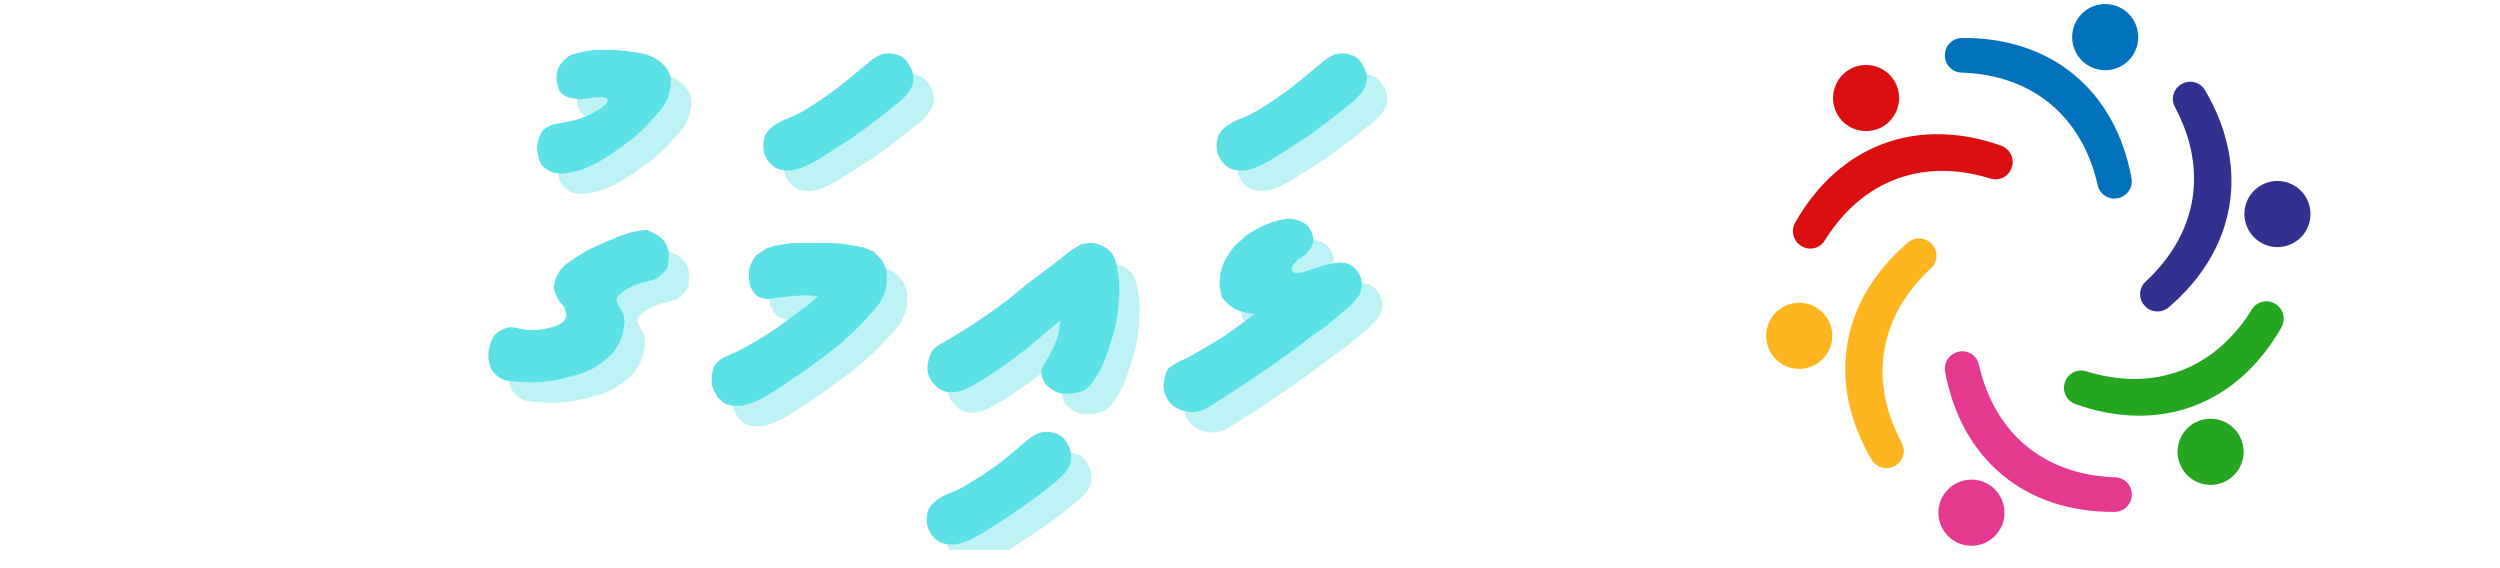 <svg xmlns="http://www.w3.org/2000/svg" xmlns:xlink="http://www.w3.org/1999/xlink" width="176" zoomAndPan="magnify" viewBox="0 0 132 30" height="40" preserveAspectRatio="xMidYMid meet" version="1.0"><defs><g/><clipPath id="71f120c9d8"><path d="M 93.109 15 L 97 15 L 97 20 L 93.109 20 Z M 93.109 15 " clip-rule="nonzero"/></clipPath><clipPath id="2197aaee6e"><path d="M 49 23 L 58 23 L 58 29.031 L 49 29.031 Z M 49 23 " clip-rule="nonzero"/></clipPath></defs><path fill="#0172bb" d="M 103.586 2.004 C 108.305 1.961 111.695 4.766 112.543 9.41 C 112.629 9.867 112.352 10.316 111.906 10.445 C 111.898 10.445 111.895 10.449 111.887 10.449 C 111.391 10.59 110.875 10.289 110.762 9.785 C 109.934 6.129 107.301 3.949 103.555 3.832 C 103.039 3.812 102.645 3.363 102.691 2.848 C 102.691 2.844 102.691 2.84 102.691 2.832 C 102.73 2.367 103.121 2.012 103.586 2.004 " fill-opacity="1" fill-rule="nonzero"/><path fill="#0172bb" d="M 112.5 3.074 C 111.887 3.816 110.789 3.922 110.043 3.309 C 109.301 2.695 109.195 1.594 109.809 0.848 C 110.422 0.105 111.523 0 112.266 0.613 C 113.008 1.227 113.113 2.328 112.5 3.074 " fill-opacity="1" fill-rule="nonzero"/><path fill="#db0f10" d="M 94.781 11.762 C 97.105 7.648 101.223 6.113 105.668 7.695 C 106.105 7.852 106.355 8.316 106.242 8.77 C 106.242 8.773 106.238 8.781 106.238 8.785 C 106.113 9.285 105.594 9.582 105.102 9.43 C 101.523 8.316 98.32 9.516 96.344 12.703 C 96.074 13.141 95.488 13.258 95.066 12.961 C 95.059 12.957 95.055 12.953 95.051 12.949 C 94.668 12.684 94.555 12.168 94.781 11.762 " fill-opacity="1" fill-rule="nonzero"/><path fill="#db0f10" d="M 100.164 4.566 C 100.5 5.469 100.039 6.477 99.137 6.812 C 98.234 7.148 97.23 6.691 96.895 5.789 C 96.559 4.883 97.016 3.879 97.918 3.539 C 98.82 3.203 99.824 3.66 100.164 4.566 " fill-opacity="1" fill-rule="nonzero"/><path fill="#fdb620" d="M 98.82 24.273 C 96.426 20.203 97.152 15.863 100.746 12.801 C 101.102 12.5 101.625 12.516 101.961 12.84 C 101.965 12.844 101.969 12.848 101.973 12.852 C 102.344 13.211 102.344 13.809 101.961 14.16 C 99.211 16.707 98.645 20.082 100.414 23.387 C 100.66 23.844 100.465 24.41 99.996 24.625 C 99.992 24.629 99.988 24.633 99.984 24.633 C 99.559 24.832 99.059 24.676 98.82 24.273 " fill-opacity="1" fill-rule="nonzero"/><g clip-path="url(#71f120c9d8)"><path fill="#fdb620" d="M 95.285 16.008 C 96.234 16.168 96.879 17.07 96.719 18.02 C 96.559 18.973 95.656 19.613 94.707 19.453 C 93.758 19.297 93.117 18.395 93.277 17.441 C 93.438 16.492 94.336 15.852 95.285 16.008 " fill-opacity="1" fill-rule="nonzero"/></g><path fill="#e53990" d="M 111.66 27.027 C 106.945 27.07 103.555 24.27 102.703 19.625 C 102.617 19.164 102.895 18.715 103.344 18.586 C 103.348 18.586 103.352 18.586 103.359 18.582 C 103.855 18.441 104.371 18.742 104.484 19.246 C 105.312 22.906 107.949 25.082 111.691 25.203 C 112.207 25.219 112.602 25.668 112.555 26.184 C 112.555 26.188 112.555 26.195 112.555 26.199 C 112.516 26.664 112.129 27.023 111.66 27.027 " fill-opacity="1" fill-rule="nonzero"/><path fill="#e53990" d="M 102.746 25.961 C 103.359 25.215 104.461 25.109 105.203 25.723 C 105.945 26.34 106.051 27.441 105.438 28.184 C 104.824 28.926 103.727 29.031 102.98 28.418 C 102.238 27.805 102.133 26.703 102.746 25.961 " fill-opacity="1" fill-rule="nonzero"/><path fill="#24a620" d="M 120.465 17.27 C 118.145 21.383 114.023 22.922 109.582 21.336 C 109.141 21.18 108.891 20.719 109.004 20.262 C 109.004 20.258 109.008 20.254 109.008 20.246 C 109.133 19.746 109.652 19.449 110.145 19.602 C 113.723 20.715 116.926 19.52 118.902 16.332 C 119.172 15.891 119.758 15.777 120.184 16.074 C 120.188 16.074 120.191 16.078 120.195 16.082 C 120.578 16.352 120.691 16.863 120.465 17.27 " fill-opacity="1" fill-rule="nonzero"/><path fill="#24a620" d="M 115.086 24.465 C 114.746 23.562 115.207 22.555 116.109 22.219 C 117.012 21.883 118.016 22.34 118.352 23.246 C 118.691 24.148 118.23 25.156 117.328 25.492 C 116.426 25.828 115.422 25.371 115.086 24.465 " fill-opacity="1" fill-rule="nonzero"/><path fill="#32318f" d="M 116.426 4.762 C 118.824 8.828 118.094 13.168 114.504 16.23 C 114.145 16.531 113.621 16.52 113.285 16.191 C 113.281 16.188 113.277 16.184 113.273 16.18 C 112.902 15.82 112.906 15.223 113.285 14.871 C 116.035 12.324 116.602 8.953 114.832 5.645 C 114.59 5.191 114.781 4.625 115.25 4.406 C 115.254 4.402 115.258 4.402 115.266 4.398 C 115.688 4.199 116.188 4.359 116.426 4.762 " fill-opacity="1" fill-rule="nonzero"/><path fill="#32318f" d="M 119.961 13.023 C 119.012 12.863 118.371 11.961 118.527 11.012 C 118.688 10.059 119.59 9.418 120.539 9.578 C 121.488 9.738 122.129 10.637 121.969 11.59 C 121.812 12.539 120.91 13.184 119.961 13.023 " fill-opacity="1" fill-rule="nonzero"/><g fill="#5ce1e6" fill-opacity="0.4"><g transform="translate(26.591, 22.728)"><g><path d="M 5.875 -19.016 L 6.984 -19.016 C 7.398 -18.973 7.75 -18.93 8.031 -18.891 C 8.312 -18.848 8.531 -18.801 8.688 -18.75 C 8.988 -18.645 9.25 -18.488 9.469 -18.281 C 9.688 -18.07 9.816 -17.867 9.859 -17.672 C 9.91 -17.484 9.926 -17.305 9.906 -17.141 C 9.883 -16.984 9.836 -16.785 9.766 -16.547 C 9.703 -16.305 9.562 -16.062 9.344 -15.812 L 8.578 -14.953 L 7.859 -14.297 L 7.156 -13.797 C 6.664 -13.422 6.172 -13.117 5.672 -12.891 C 5.18 -12.672 4.77 -12.547 4.438 -12.516 C 4.32 -12.492 4.211 -12.484 4.109 -12.484 C 4.004 -12.492 3.898 -12.504 3.797 -12.516 C 3.598 -12.547 3.398 -12.648 3.203 -12.828 C 2.992 -12.992 2.875 -13.348 2.844 -13.891 C 2.875 -14.211 2.977 -14.508 3.156 -14.781 C 3.414 -14.977 3.664 -15.094 3.906 -15.125 C 4.133 -15.156 4.367 -15.195 4.609 -15.25 C 4.859 -15.301 5.145 -15.395 5.469 -15.531 C 5.625 -15.594 5.77 -15.664 5.906 -15.75 C 6.051 -15.832 6.188 -15.914 6.312 -16 C 6.551 -16.195 6.625 -16.344 6.531 -16.438 C 6.438 -16.551 5.973 -16.539 5.141 -16.406 L 4.641 -16.469 C 4.305 -16.551 4.086 -16.711 3.984 -16.953 C 3.891 -17.211 3.852 -17.457 3.875 -17.688 C 3.895 -17.926 3.969 -18.117 4.094 -18.266 C 4.156 -18.348 4.223 -18.426 4.297 -18.5 C 4.367 -18.57 4.445 -18.633 4.531 -18.688 C 4.719 -18.801 5.164 -18.91 5.875 -19.016 Z M 5.875 -19.016 "/></g></g></g><g fill="#5ce1e6" fill-opacity="0.4"><g transform="translate(26.77, 20.344)"><g><path d="M 3.547 -4.047 C 3.566 -4.348 3.664 -4.645 3.844 -4.938 L 4.109 -5.25 L 4.641 -5.625 L 5.312 -6.047 L 6.266 -6.484 C 6.535 -6.598 6.766 -6.691 6.953 -6.766 C 7.148 -6.836 7.312 -6.895 7.438 -6.938 C 7.695 -7.031 8.047 -7.094 8.484 -7.125 L 8.922 -6.906 C 9.359 -6.676 9.594 -6.316 9.625 -5.828 L 9.578 -5.203 C 9.441 -4.941 9.227 -4.719 8.938 -4.531 L 8.484 -4.406 C 8.266 -4.352 8.055 -4.289 7.859 -4.219 C 7.672 -4.145 7.492 -4.055 7.328 -3.953 C 7.047 -3.754 6.895 -3.602 6.875 -3.5 C 6.844 -3.395 6.898 -3.234 7.047 -3.016 C 7.191 -2.797 7.27 -2.578 7.281 -2.359 C 7.289 -2.141 7.25 -1.867 7.156 -1.547 C 7.082 -1.242 6.895 -0.91 6.594 -0.547 C 6.375 -0.348 6.172 -0.18 5.984 -0.047 C 5.805 0.086 5.645 0.188 5.5 0.25 C 5.227 0.375 4.977 0.469 4.75 0.531 C 4.52 0.594 4.234 0.664 3.891 0.75 C 3.547 0.844 3.078 0.898 2.484 0.922 C 1.836 0.922 1.336 0.883 0.984 0.812 C 0.68 0.727 0.43 0.523 0.234 0.203 C 0.098 -0.148 0.062 -0.488 0.125 -0.812 C 0.188 -1.145 0.285 -1.395 0.422 -1.562 C 0.578 -1.727 0.758 -1.848 0.969 -1.922 C 1.188 -2.004 1.43 -2.004 1.703 -1.922 C 1.973 -1.848 2.297 -1.82 2.672 -1.844 C 3.047 -1.875 3.395 -1.953 3.719 -2.078 C 4.039 -2.211 4.203 -2.391 4.203 -2.609 C 4.203 -2.848 4.117 -3.055 3.953 -3.234 C 3.773 -3.41 3.641 -3.68 3.547 -4.047 Z M 3.547 -4.047 "/></g></g></g><g fill="#5ce1e6" fill-opacity="0.4"><g transform="translate(38.715, 22.549)"><g><path d="M 8 -17.984 C 8.195 -18.16 8.375 -18.301 8.531 -18.406 C 8.695 -18.508 8.836 -18.578 8.953 -18.609 C 9.203 -18.672 9.445 -18.664 9.688 -18.594 C 9.938 -18.531 10.125 -18.406 10.25 -18.219 C 10.383 -18.039 10.484 -17.863 10.547 -17.688 C 10.578 -17.594 10.594 -17.492 10.594 -17.391 C 10.594 -17.297 10.582 -17.191 10.562 -17.078 C 10.531 -16.859 10.344 -16.57 10 -16.219 L 9.453 -15.781 C 8.805 -15.25 8.113 -14.723 7.375 -14.203 L 6.422 -13.594 L 5.547 -13.031 L 4.953 -12.719 C 4.586 -12.551 4.273 -12.469 4.016 -12.469 C 3.754 -12.469 3.551 -12.5 3.406 -12.562 C 3.25 -12.645 3.109 -12.754 2.984 -12.891 C 2.859 -13.023 2.758 -13.219 2.688 -13.469 C 2.625 -13.914 2.691 -14.27 2.891 -14.531 C 3.098 -14.801 3.469 -15.035 4 -15.234 C 4.27 -15.336 4.547 -15.473 4.828 -15.641 C 5.117 -15.816 5.391 -15.988 5.641 -16.156 C 5.766 -16.25 5.898 -16.344 6.047 -16.438 C 6.191 -16.539 6.336 -16.645 6.484 -16.75 C 6.805 -17 7.312 -17.41 8 -17.984 Z M 8 -17.984 "/></g></g></g><g fill="#5ce1e6" fill-opacity="0.4"><g transform="translate(38.417, 20.344)"><g><path d="M 2.344 -4.016 C 2.238 -4.172 2.191 -4.453 2.203 -4.859 C 2.191 -5.098 2.312 -5.398 2.562 -5.766 L 3.141 -6.156 L 3.625 -6.297 L 4.406 -6.422 L 5.016 -6.438 L 6.219 -6.438 L 6.844 -6.422 C 7.07 -6.398 7.305 -6.367 7.547 -6.328 C 7.785 -6.297 8.031 -6.25 8.281 -6.188 L 8.797 -5.984 L 9.234 -5.516 C 9.367 -5.273 9.445 -5.094 9.469 -4.969 C 9.488 -4.852 9.492 -4.703 9.484 -4.516 C 9.484 -4.43 9.477 -4.348 9.469 -4.266 C 9.457 -4.18 9.445 -4.098 9.438 -4.016 C 9.406 -3.867 9.297 -3.617 9.109 -3.266 C 8.93 -3.035 8.734 -2.801 8.516 -2.562 C 8.305 -2.332 8.078 -2.094 7.828 -1.844 L 7.062 -1.141 L 6.25 -0.5 L 5.078 0.359 C 4.547 0.723 4.102 1.02 3.75 1.25 C 3.406 1.477 3.148 1.641 2.984 1.734 C 2.816 1.816 2.645 1.895 2.469 1.969 C 2.289 2.039 2.113 2.098 1.938 2.141 C 1.551 2.203 1.195 2.16 0.875 2.016 L 0.562 1.719 L 0.344 1.344 C 0.27 1.156 0.234 1 0.234 0.875 C 0.234 0.758 0.238 0.648 0.25 0.547 C 0.258 0.441 0.289 0.301 0.344 0.125 C 0.406 -0.039 0.582 -0.211 0.875 -0.391 L 1.375 -0.609 C 1.719 -0.766 2.082 -0.957 2.469 -1.188 C 2.863 -1.414 3.285 -1.68 3.734 -1.984 L 4.516 -2.562 C 4.848 -2.812 5.125 -3.02 5.344 -3.188 C 5.562 -3.363 5.734 -3.504 5.859 -3.609 C 5.492 -3.672 5.188 -3.688 4.938 -3.656 C 4.82 -3.656 4.66 -3.645 4.453 -3.625 C 4.254 -3.602 4.02 -3.578 3.75 -3.547 L 3.25 -3.469 C 2.812 -3.477 2.508 -3.66 2.344 -4.016 Z M 2.344 -4.016 "/></g></g></g><g clip-path="url(#2197aaee6e)"><g fill="#5ce1e6" fill-opacity="0.4"><g transform="translate(49.992, 20.344)"><g><path d="M 5.062 4.203 C 5.445 3.848 5.766 3.641 6.016 3.578 C 6.254 3.523 6.5 3.531 6.75 3.594 C 7 3.664 7.191 3.789 7.328 3.969 C 7.461 4.156 7.551 4.332 7.594 4.5 C 7.625 4.594 7.641 4.691 7.641 4.797 C 7.641 4.898 7.633 5.008 7.625 5.125 C 7.594 5.352 7.406 5.633 7.062 5.969 L 6.516 6.422 C 5.867 6.941 5.273 7.379 4.734 7.734 L 3.797 8.359 L 2.906 8.922 L 2.312 9.234 C 1.945 9.398 1.633 9.484 1.375 9.484 C 1.113 9.484 0.906 9.445 0.75 9.375 C 0.602 9.301 0.469 9.195 0.344 9.062 C 0.227 8.938 0.129 8.742 0.047 8.484 C -0.035 8.047 0.031 7.691 0.25 7.422 C 0.469 7.148 0.836 6.914 1.359 6.719 C 1.617 6.625 1.891 6.488 2.172 6.312 C 2.461 6.133 2.738 5.961 3 5.797 L 3.703 5.312 C 3.805 5.227 3.973 5.098 4.203 4.922 C 4.43 4.742 4.719 4.504 5.062 4.203 Z M 5.062 4.203 "/></g></g></g></g><g fill="#5ce1e6" fill-opacity="0.4"><g transform="translate(49.992, 20.344)"><g><path d="M 0.625 -1.031 C 0.895 -1.188 1.156 -1.336 1.406 -1.484 C 1.664 -1.641 1.91 -1.789 2.141 -1.938 C 2.367 -2.07 2.66 -2.266 3.016 -2.516 C 3.379 -2.766 3.812 -3.07 4.312 -3.438 L 5.25 -4.219 L 6.828 -5.406 L 7.609 -6.031 L 8.188 -6.375 L 8.641 -6.438 C 8.859 -6.438 9.051 -6.395 9.219 -6.312 C 9.395 -6.238 9.551 -6.141 9.688 -6.016 C 9.82 -5.879 9.922 -5.707 9.984 -5.5 C 10.055 -5.289 10.117 -4.941 10.172 -4.453 L 10.188 -3.891 L 10.141 -3.203 C 10.129 -2.879 10.078 -2.508 9.984 -2.094 C 9.891 -1.688 9.758 -1.234 9.594 -0.734 C 9.395 -0.16 9.203 0.266 9.016 0.547 C 8.93 0.68 8.859 0.789 8.797 0.875 C 8.734 0.969 8.68 1.035 8.641 1.078 C 8.609 1.117 8.57 1.156 8.531 1.188 C 8.5 1.219 8.469 1.25 8.438 1.281 C 8.383 1.332 8.242 1.391 8.016 1.453 C 7.785 1.516 7.52 1.535 7.219 1.516 C 6.938 1.504 6.629 1.344 6.297 1.031 C 6.078 0.695 6.02 0.395 6.125 0.125 L 6.453 -0.422 C 6.66 -0.797 6.812 -1.129 6.906 -1.422 C 7 -1.711 7.051 -2.02 7.062 -2.344 L 5.484 -1.016 C 5.273 -0.836 5.062 -0.672 4.844 -0.516 C 4.633 -0.359 4.422 -0.195 4.203 -0.031 L 3.125 0.688 C 2.852 0.863 2.566 1.031 2.266 1.188 C 1.973 1.344 1.707 1.426 1.469 1.438 C 1.113 1.469 0.82 1.391 0.594 1.203 C 0.375 1.016 0.219 0.805 0.125 0.578 C 0.094 0.492 0.07 0.41 0.062 0.328 C 0.051 0.242 0.051 0.16 0.062 0.078 C 0.07 -0.086 0.113 -0.281 0.188 -0.5 C 0.27 -0.719 0.414 -0.895 0.625 -1.031 Z M 0.625 -1.031 "/></g></g></g><g fill="#5ce1e6" fill-opacity="0.4"><g transform="translate(62.652, 22.549)"><g><path d="M 8 -17.984 C 8.195 -18.16 8.375 -18.301 8.531 -18.406 C 8.695 -18.508 8.836 -18.578 8.953 -18.609 C 9.203 -18.672 9.445 -18.664 9.688 -18.594 C 9.938 -18.531 10.125 -18.406 10.25 -18.219 C 10.383 -18.039 10.484 -17.863 10.547 -17.688 C 10.578 -17.594 10.594 -17.492 10.594 -17.391 C 10.594 -17.297 10.582 -17.191 10.562 -17.078 C 10.531 -16.859 10.344 -16.57 10 -16.219 L 9.453 -15.781 C 8.805 -15.25 8.113 -14.723 7.375 -14.203 L 6.422 -13.594 L 5.547 -13.031 L 4.953 -12.719 C 4.586 -12.551 4.273 -12.469 4.016 -12.469 C 3.754 -12.469 3.551 -12.5 3.406 -12.562 C 3.25 -12.645 3.109 -12.754 2.984 -12.891 C 2.859 -13.023 2.758 -13.219 2.688 -13.469 C 2.625 -13.914 2.691 -14.27 2.891 -14.531 C 3.098 -14.801 3.469 -15.035 4 -15.234 C 4.27 -15.336 4.547 -15.473 4.828 -15.641 C 5.117 -15.816 5.391 -15.988 5.641 -16.156 C 5.766 -16.25 5.898 -16.344 6.047 -16.438 C 6.191 -16.539 6.336 -16.645 6.484 -16.75 C 6.805 -17 7.312 -17.41 8 -17.984 Z M 8 -17.984 "/></g></g></g><g fill="#5ce1e6" fill-opacity="0.4"><g transform="translate(62.473, 20.344)"><g><path d="M 7.422 -4.891 L 8.016 -5.094 C 8.391 -5.238 8.828 -5.344 9.328 -5.406 C 9.797 -5.406 10.141 -5.207 10.359 -4.812 C 10.461 -4.645 10.516 -4.41 10.516 -4.109 L 10.391 -3.688 L 9.969 -3.188 L 8.641 -2.062 L 7.797 -1.469 L 7.031 -0.875 L 6.328 -0.375 L 5.469 0.234 L 4.078 1.172 L 2.422 2.234 C 2.047 2.441 1.707 2.523 1.406 2.484 C 0.969 2.422 0.641 2.273 0.422 2.047 C 0.172 1.773 0.039 1.445 0.031 1.062 C 0.094 0.594 0.188 0.297 0.312 0.172 C 0.383 0.109 0.504 0.031 0.672 -0.062 C 0.836 -0.164 1.051 -0.27 1.312 -0.375 L 2.125 -0.844 L 3.203 -1.484 C 3.566 -1.742 3.883 -1.973 4.156 -2.172 C 4.426 -2.367 4.648 -2.535 4.828 -2.672 C 4.273 -2.766 3.91 -2.875 3.734 -3 C 3.566 -3.102 3.363 -3.285 3.125 -3.547 L 3 -4.156 C 3 -4.582 3.047 -4.93 3.141 -5.203 C 3.242 -5.492 3.457 -5.848 3.781 -6.266 L 4.406 -6.828 C 4.883 -7.16 5.367 -7.406 5.859 -7.562 C 6.035 -7.613 6.191 -7.648 6.328 -7.672 C 6.461 -7.703 6.57 -7.719 6.656 -7.719 C 6.812 -7.719 6.977 -7.688 7.156 -7.625 C 7.332 -7.562 7.477 -7.484 7.594 -7.391 C 7.707 -7.297 7.801 -7.156 7.875 -6.969 C 7.945 -6.781 7.969 -6.609 7.938 -6.453 C 7.906 -6.305 7.82 -6.156 7.688 -6 C 7.562 -5.852 7.441 -5.742 7.328 -5.672 C 7.266 -5.648 7.191 -5.602 7.109 -5.531 C 7.035 -5.457 6.945 -5.359 6.844 -5.234 C 6.781 -4.992 6.836 -4.867 7.016 -4.859 C 7.191 -4.848 7.328 -4.859 7.422 -4.891 Z M 7.422 -4.891 "/></g></g></g><g fill="#5ce1e6" fill-opacity="1"><g transform="translate(25.512, 21.649)"><g><path d="M 5.875 -19.016 L 6.984 -19.016 C 7.398 -18.973 7.75 -18.93 8.031 -18.891 C 8.312 -18.848 8.531 -18.801 8.688 -18.75 C 8.988 -18.645 9.25 -18.488 9.469 -18.281 C 9.688 -18.07 9.816 -17.867 9.859 -17.672 C 9.91 -17.484 9.926 -17.305 9.906 -17.141 C 9.883 -16.984 9.836 -16.785 9.766 -16.547 C 9.703 -16.305 9.562 -16.062 9.344 -15.812 L 8.578 -14.953 L 7.859 -14.297 L 7.156 -13.797 C 6.664 -13.422 6.172 -13.117 5.672 -12.891 C 5.18 -12.672 4.77 -12.547 4.438 -12.516 C 4.32 -12.492 4.211 -12.484 4.109 -12.484 C 4.004 -12.492 3.898 -12.504 3.797 -12.516 C 3.598 -12.547 3.398 -12.648 3.203 -12.828 C 2.992 -12.992 2.875 -13.348 2.844 -13.891 C 2.875 -14.211 2.977 -14.508 3.156 -14.781 C 3.414 -14.977 3.664 -15.094 3.906 -15.125 C 4.133 -15.156 4.367 -15.195 4.609 -15.25 C 4.859 -15.301 5.145 -15.395 5.469 -15.531 C 5.625 -15.594 5.77 -15.664 5.906 -15.75 C 6.051 -15.832 6.188 -15.914 6.312 -16 C 6.551 -16.195 6.625 -16.344 6.531 -16.438 C 6.438 -16.551 5.973 -16.539 5.141 -16.406 L 4.641 -16.469 C 4.305 -16.551 4.086 -16.711 3.984 -16.953 C 3.891 -17.211 3.852 -17.457 3.875 -17.688 C 3.895 -17.926 3.969 -18.117 4.094 -18.266 C 4.156 -18.348 4.223 -18.426 4.297 -18.5 C 4.367 -18.57 4.445 -18.633 4.531 -18.688 C 4.719 -18.801 5.164 -18.91 5.875 -19.016 Z M 5.875 -19.016 "/></g></g></g><g fill="#5ce1e6" fill-opacity="1"><g transform="translate(25.691, 19.264)"><g><path d="M 3.547 -4.047 C 3.566 -4.348 3.664 -4.645 3.844 -4.938 L 4.109 -5.25 L 4.641 -5.625 L 5.312 -6.047 L 6.266 -6.484 C 6.535 -6.598 6.766 -6.691 6.953 -6.766 C 7.148 -6.836 7.312 -6.895 7.438 -6.938 C 7.695 -7.031 8.047 -7.094 8.484 -7.125 L 8.922 -6.906 C 9.359 -6.676 9.594 -6.316 9.625 -5.828 L 9.578 -5.203 C 9.441 -4.941 9.227 -4.719 8.938 -4.531 L 8.484 -4.406 C 8.266 -4.352 8.055 -4.289 7.859 -4.219 C 7.672 -4.145 7.492 -4.055 7.328 -3.953 C 7.047 -3.754 6.895 -3.602 6.875 -3.5 C 6.844 -3.395 6.898 -3.234 7.047 -3.016 C 7.191 -2.797 7.27 -2.578 7.281 -2.359 C 7.289 -2.141 7.25 -1.867 7.156 -1.547 C 7.082 -1.242 6.895 -0.91 6.594 -0.547 C 6.375 -0.348 6.172 -0.18 5.984 -0.047 C 5.805 0.086 5.645 0.188 5.5 0.25 C 5.227 0.375 4.977 0.469 4.75 0.531 C 4.52 0.594 4.234 0.664 3.891 0.75 C 3.547 0.844 3.078 0.898 2.484 0.922 C 1.836 0.922 1.336 0.883 0.984 0.812 C 0.68 0.727 0.43 0.523 0.234 0.203 C 0.098 -0.148 0.062 -0.488 0.125 -0.812 C 0.188 -1.145 0.285 -1.395 0.422 -1.562 C 0.578 -1.727 0.758 -1.848 0.969 -1.922 C 1.188 -2.004 1.43 -2.004 1.703 -1.922 C 1.973 -1.848 2.297 -1.82 2.672 -1.844 C 3.047 -1.875 3.395 -1.953 3.719 -2.078 C 4.039 -2.211 4.203 -2.391 4.203 -2.609 C 4.203 -2.848 4.117 -3.055 3.953 -3.234 C 3.773 -3.41 3.641 -3.68 3.547 -4.047 Z M 3.547 -4.047 "/></g></g></g><g fill="#5ce1e6" fill-opacity="1"><g transform="translate(37.636, 21.47)"><g><path d="M 8 -17.984 C 8.195 -18.16 8.375 -18.301 8.531 -18.406 C 8.695 -18.508 8.836 -18.578 8.953 -18.609 C 9.203 -18.672 9.445 -18.664 9.688 -18.594 C 9.938 -18.531 10.125 -18.406 10.25 -18.219 C 10.383 -18.039 10.484 -17.863 10.547 -17.688 C 10.578 -17.594 10.594 -17.492 10.594 -17.391 C 10.594 -17.297 10.582 -17.191 10.562 -17.078 C 10.531 -16.859 10.344 -16.57 10 -16.219 L 9.453 -15.781 C 8.805 -15.25 8.113 -14.723 7.375 -14.203 L 6.422 -13.594 L 5.547 -13.031 L 4.953 -12.719 C 4.586 -12.551 4.273 -12.469 4.016 -12.469 C 3.754 -12.469 3.551 -12.5 3.406 -12.562 C 3.25 -12.645 3.109 -12.754 2.984 -12.891 C 2.859 -13.023 2.758 -13.219 2.688 -13.469 C 2.625 -13.914 2.691 -14.27 2.891 -14.531 C 3.098 -14.801 3.469 -15.035 4 -15.234 C 4.27 -15.336 4.547 -15.473 4.828 -15.641 C 5.117 -15.816 5.391 -15.988 5.641 -16.156 C 5.766 -16.25 5.898 -16.344 6.047 -16.438 C 6.191 -16.539 6.336 -16.645 6.484 -16.75 C 6.805 -17 7.312 -17.41 8 -17.984 Z M 8 -17.984 "/></g></g></g><g fill="#5ce1e6" fill-opacity="1"><g transform="translate(37.338, 19.264)"><g><path d="M 2.344 -4.016 C 2.238 -4.172 2.191 -4.453 2.203 -4.859 C 2.191 -5.098 2.312 -5.398 2.562 -5.766 L 3.141 -6.156 L 3.625 -6.297 L 4.406 -6.422 L 5.016 -6.438 L 6.219 -6.438 L 6.844 -6.422 C 7.07 -6.398 7.305 -6.367 7.547 -6.328 C 7.785 -6.297 8.031 -6.25 8.281 -6.188 L 8.797 -5.984 L 9.234 -5.516 C 9.367 -5.273 9.445 -5.094 9.469 -4.969 C 9.488 -4.852 9.492 -4.703 9.484 -4.516 C 9.484 -4.43 9.477 -4.348 9.469 -4.266 C 9.457 -4.18 9.445 -4.098 9.438 -4.016 C 9.406 -3.867 9.297 -3.617 9.109 -3.266 C 8.93 -3.035 8.734 -2.801 8.516 -2.562 C 8.305 -2.332 8.078 -2.094 7.828 -1.844 L 7.062 -1.141 L 6.25 -0.5 L 5.078 0.359 C 4.547 0.723 4.102 1.02 3.75 1.25 C 3.406 1.477 3.148 1.641 2.984 1.734 C 2.816 1.816 2.645 1.895 2.469 1.969 C 2.289 2.039 2.113 2.098 1.938 2.141 C 1.551 2.203 1.195 2.16 0.875 2.016 L 0.562 1.719 L 0.344 1.344 C 0.27 1.156 0.234 1 0.234 0.875 C 0.234 0.758 0.238 0.648 0.25 0.547 C 0.258 0.441 0.289 0.301 0.344 0.125 C 0.406 -0.039 0.582 -0.211 0.875 -0.391 L 1.375 -0.609 C 1.719 -0.766 2.082 -0.957 2.469 -1.188 C 2.863 -1.414 3.285 -1.68 3.734 -1.984 L 4.516 -2.562 C 4.848 -2.812 5.125 -3.02 5.344 -3.188 C 5.562 -3.363 5.734 -3.504 5.859 -3.609 C 5.492 -3.672 5.188 -3.688 4.938 -3.656 C 4.82 -3.656 4.66 -3.645 4.453 -3.625 C 4.254 -3.602 4.02 -3.578 3.75 -3.547 L 3.25 -3.469 C 2.812 -3.477 2.508 -3.66 2.344 -4.016 Z M 2.344 -4.016 "/></g></g></g><g fill="#5ce1e6" fill-opacity="1"><g transform="translate(48.913, 19.264)"><g><path d="M 5.062 4.203 C 5.445 3.848 5.766 3.641 6.016 3.578 C 6.254 3.523 6.5 3.531 6.75 3.594 C 7 3.664 7.191 3.789 7.328 3.969 C 7.461 4.156 7.551 4.332 7.594 4.5 C 7.625 4.594 7.641 4.691 7.641 4.797 C 7.641 4.898 7.633 5.008 7.625 5.125 C 7.594 5.352 7.406 5.633 7.062 5.969 L 6.516 6.422 C 5.867 6.941 5.273 7.379 4.734 7.734 L 3.797 8.359 L 2.906 8.922 L 2.312 9.234 C 1.945 9.398 1.633 9.484 1.375 9.484 C 1.113 9.484 0.906 9.445 0.75 9.375 C 0.602 9.301 0.469 9.195 0.344 9.062 C 0.227 8.938 0.129 8.742 0.047 8.484 C -0.035 8.047 0.031 7.691 0.25 7.422 C 0.469 7.148 0.836 6.914 1.359 6.719 C 1.617 6.625 1.891 6.488 2.172 6.312 C 2.461 6.133 2.738 5.961 3 5.797 L 3.703 5.312 C 3.805 5.227 3.973 5.098 4.203 4.922 C 4.43 4.742 4.719 4.504 5.062 4.203 Z M 5.062 4.203 "/></g></g></g><g fill="#5ce1e6" fill-opacity="1"><g transform="translate(48.913, 19.264)"><g><path d="M 0.625 -1.031 C 0.895 -1.188 1.156 -1.336 1.406 -1.484 C 1.664 -1.641 1.91 -1.789 2.141 -1.938 C 2.367 -2.07 2.66 -2.266 3.016 -2.516 C 3.379 -2.766 3.812 -3.07 4.312 -3.438 L 5.25 -4.219 L 6.828 -5.406 L 7.609 -6.031 L 8.188 -6.375 L 8.641 -6.438 C 8.859 -6.438 9.051 -6.395 9.219 -6.312 C 9.395 -6.238 9.551 -6.141 9.688 -6.016 C 9.82 -5.879 9.922 -5.707 9.984 -5.5 C 10.055 -5.289 10.117 -4.941 10.172 -4.453 L 10.188 -3.891 L 10.141 -3.203 C 10.129 -2.879 10.078 -2.508 9.984 -2.094 C 9.891 -1.688 9.758 -1.234 9.594 -0.734 C 9.395 -0.16 9.203 0.266 9.016 0.547 C 8.93 0.68 8.859 0.789 8.797 0.875 C 8.734 0.969 8.68 1.035 8.641 1.078 C 8.609 1.117 8.57 1.156 8.531 1.188 C 8.5 1.219 8.469 1.25 8.438 1.281 C 8.383 1.332 8.242 1.391 8.016 1.453 C 7.785 1.516 7.52 1.535 7.219 1.516 C 6.938 1.504 6.629 1.344 6.297 1.031 C 6.078 0.695 6.02 0.395 6.125 0.125 L 6.453 -0.422 C 6.66 -0.797 6.812 -1.129 6.906 -1.422 C 7 -1.711 7.051 -2.02 7.062 -2.344 L 5.484 -1.016 C 5.273 -0.836 5.062 -0.672 4.844 -0.516 C 4.633 -0.359 4.422 -0.195 4.203 -0.031 L 3.125 0.688 C 2.852 0.863 2.566 1.031 2.266 1.188 C 1.973 1.344 1.707 1.426 1.469 1.438 C 1.113 1.469 0.82 1.391 0.594 1.203 C 0.375 1.016 0.219 0.805 0.125 0.578 C 0.094 0.492 0.07 0.41 0.062 0.328 C 0.051 0.242 0.051 0.16 0.062 0.078 C 0.07 -0.086 0.113 -0.281 0.188 -0.5 C 0.27 -0.719 0.414 -0.895 0.625 -1.031 Z M 0.625 -1.031 "/></g></g></g><g fill="#5ce1e6" fill-opacity="1"><g transform="translate(61.573, 21.47)"><g><path d="M 8 -17.984 C 8.195 -18.16 8.375 -18.301 8.531 -18.406 C 8.695 -18.508 8.836 -18.578 8.953 -18.609 C 9.203 -18.672 9.445 -18.664 9.688 -18.594 C 9.938 -18.531 10.125 -18.406 10.25 -18.219 C 10.383 -18.039 10.484 -17.863 10.547 -17.688 C 10.578 -17.594 10.594 -17.492 10.594 -17.391 C 10.594 -17.297 10.582 -17.191 10.562 -17.078 C 10.531 -16.859 10.344 -16.57 10 -16.219 L 9.453 -15.781 C 8.805 -15.25 8.113 -14.723 7.375 -14.203 L 6.422 -13.594 L 5.547 -13.031 L 4.953 -12.719 C 4.586 -12.551 4.273 -12.469 4.016 -12.469 C 3.754 -12.469 3.551 -12.5 3.406 -12.562 C 3.25 -12.645 3.109 -12.754 2.984 -12.891 C 2.859 -13.023 2.758 -13.219 2.688 -13.469 C 2.625 -13.914 2.691 -14.27 2.891 -14.531 C 3.098 -14.801 3.469 -15.035 4 -15.234 C 4.27 -15.336 4.547 -15.473 4.828 -15.641 C 5.117 -15.816 5.391 -15.988 5.641 -16.156 C 5.766 -16.25 5.898 -16.344 6.047 -16.438 C 6.191 -16.539 6.336 -16.645 6.484 -16.75 C 6.805 -17 7.312 -17.41 8 -17.984 Z M 8 -17.984 "/></g></g></g><g fill="#5ce1e6" fill-opacity="1"><g transform="translate(61.394, 19.264)"><g><path d="M 7.422 -4.891 L 8.016 -5.094 C 8.391 -5.238 8.828 -5.344 9.328 -5.406 C 9.797 -5.406 10.141 -5.207 10.359 -4.812 C 10.461 -4.645 10.516 -4.41 10.516 -4.109 L 10.391 -3.688 L 9.969 -3.188 L 8.641 -2.062 L 7.797 -1.469 L 7.031 -0.875 L 6.328 -0.375 L 5.469 0.234 L 4.078 1.172 L 2.422 2.234 C 2.047 2.441 1.707 2.523 1.406 2.484 C 0.969 2.422 0.641 2.273 0.422 2.047 C 0.172 1.773 0.039 1.445 0.031 1.062 C 0.094 0.594 0.188 0.297 0.312 0.172 C 0.383 0.109 0.504 0.031 0.672 -0.062 C 0.836 -0.164 1.051 -0.27 1.312 -0.375 L 2.125 -0.844 L 3.203 -1.484 C 3.566 -1.742 3.883 -1.973 4.156 -2.172 C 4.426 -2.367 4.648 -2.535 4.828 -2.672 C 4.273 -2.766 3.91 -2.875 3.734 -3 C 3.566 -3.102 3.363 -3.285 3.125 -3.547 L 3 -4.156 C 3 -4.582 3.047 -4.93 3.141 -5.203 C 3.242 -5.492 3.457 -5.848 3.781 -6.266 L 4.406 -6.828 C 4.883 -7.16 5.367 -7.406 5.859 -7.562 C 6.035 -7.613 6.191 -7.648 6.328 -7.672 C 6.461 -7.703 6.57 -7.719 6.656 -7.719 C 6.812 -7.719 6.977 -7.688 7.156 -7.625 C 7.332 -7.562 7.477 -7.484 7.594 -7.391 C 7.707 -7.297 7.801 -7.156 7.875 -6.969 C 7.945 -6.781 7.969 -6.609 7.938 -6.453 C 7.906 -6.305 7.82 -6.156 7.688 -6 C 7.562 -5.852 7.441 -5.742 7.328 -5.672 C 7.266 -5.648 7.191 -5.602 7.109 -5.531 C 7.035 -5.457 6.945 -5.359 6.844 -5.234 C 6.781 -4.992 6.836 -4.867 7.016 -4.859 C 7.191 -4.848 7.328 -4.859 7.422 -4.891 Z M 7.422 -4.891 "/></g></g></g></svg>